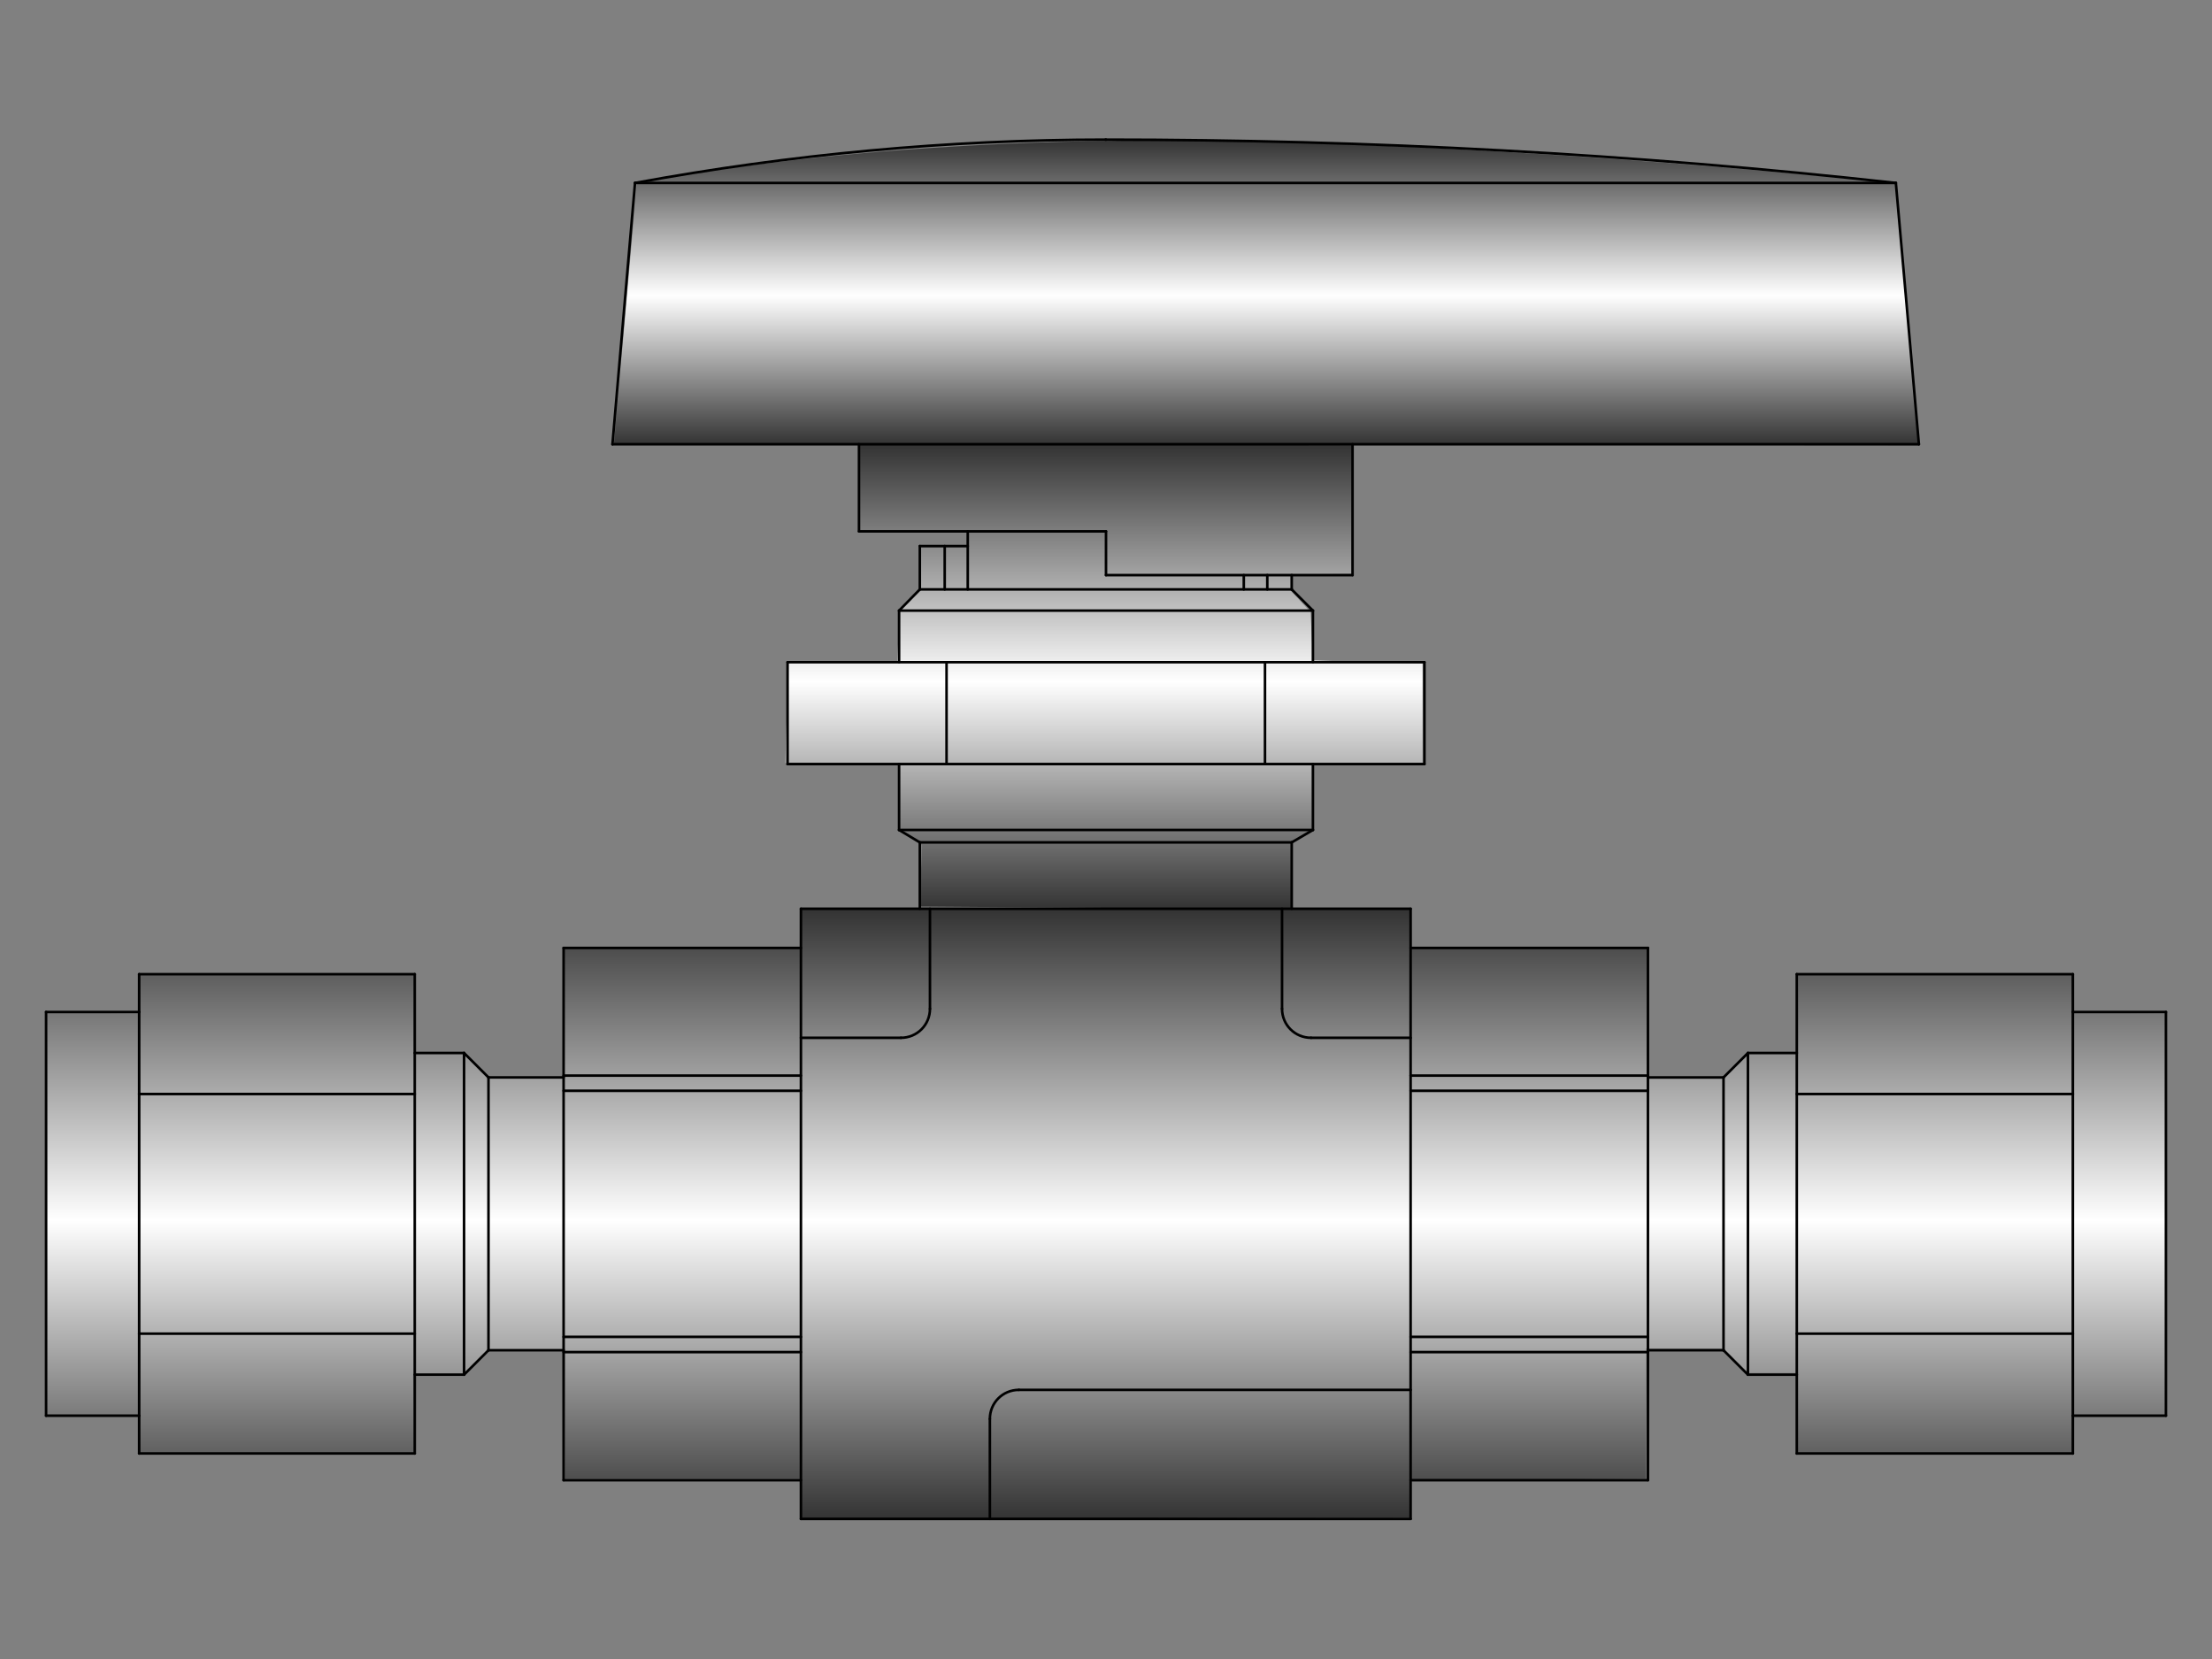 <?xml version="1.0" encoding="utf-8"?>
<!-- Generator: Adobe Illustrator 26.3.1, SVG Export Plug-In . SVG Version: 6.00 Build 0)  -->
<svg version="1.1" id="レイヤー_1" xmlns="http://www.w3.org/2000/svg" xmlns:xlink="http://www.w3.org/1999/xlink" x="0px"
	 y="0px" viewBox="0 0 480 360" style="enable-background:new 0 0 480 360;" xml:space="preserve">
<rect x="0" y="0" width="480" height="360" fill="#808080" stroke="none"/>
<style type="text/css">
	.st0{fill:url(#SVGID_1_);}
	.st1{fill:url(#SVGID_00000107561341635464778310000011009396272767584433_);}
	.st2{fill:url(#SVGID_00000132060739884394423250000002131324290177606548_);}
	.st3{fill:none;stroke:#000000;stroke-width:0.556;stroke-linecap:round;stroke-linejoin:round;stroke-miterlimit:10;}
</style>
<g>
	
		<linearGradient id="SVGID_1_" gradientUnits="userSpaceOnUse" x1="240.089" y1="44.165" x2="240.089" y2="176.641" gradientTransform="matrix(1 0 0 -1 0 373.89)">
		<stop  offset="3.733534e-07" style="stop-color:#333333"/>
		<stop  offset="0.49" style="stop-color:#FFFFFF"/>
		<stop  offset="1" style="stop-color:#333333"/>
	</linearGradient>
	<polygon class="st0" points="10.2,219.5 10.2,307.3 30,307.3 30.3,315.3 90,315.4 89.6,298.6 100.4,298.6 106.3,293.1 122.6,293.1 
		122.6,320.9 173.8,320.9 173.8,329.7 306.2,329.3 305.9,321.3 357.2,320.9 357.2,292.6 373.6,292.6 379.2,297.9 389.9,297.9 
		390,315.4 449.6,315.4 449.9,307.2 469.8,307.3 470,220 449.8,219.6 449.7,211.4 390.2,211.4 390.2,228.6 379.3,228.5 374.1,234.1 
		357.6,234.1 357.6,205.7 306.1,205.7 306.1,197.2 173.8,197.2 173.8,205.7 122.3,205.6 122.3,233.8 106.3,233.8 100.8,228.7 
		90,228.5 90,211.4 30.2,211.4 30.3,220 	"/>
	
		<linearGradient id="SVGID_00000181769984685804336480000004540482770770942857_" gradientUnits="userSpaceOnUse" x1="239.589" y1="176.552" x2="239.589" y2="277.466" gradientTransform="matrix(1 0 0 -1 0 373.89)">
		<stop  offset="3.733534e-07" style="stop-color:#333333"/>
		<stop  offset="0.49" style="stop-color:#FFFFFF"/>
		<stop  offset="1" style="stop-color:#333333"/>
	</linearGradient>
	<polygon style="fill:url(#SVGID_00000181769984685804336480000004540482770770942857_);" points="186.4,96.4 293.4,96.6 
		293.6,124.5 280.1,124.7 280.1,128.2 284.4,132.8 284.9,143.3 308.7,144 308.7,165.6 285.1,165.8 284.7,180.5 280.3,183 
		280.5,197.3 199.5,196.7 200.1,183.4 195.4,179.7 195,165.8 170.4,165.6 171.1,143.8 194.7,143.8 195.2,132.5 199.7,128.2 
		199.8,118.6 210.1,118.6 210.1,115.3 186.6,115.2 	"/>
	
		<linearGradient id="SVGID_00000137122486790901244440000009259440214822715548_" gradientUnits="userSpaceOnUse" x1="274.797" y1="277.377" x2="274.797" y2="343.496" gradientTransform="matrix(1 0 0 -1 0 373.89)">
		<stop  offset="3.733534e-07" style="stop-color:#333333"/>
		<stop  offset="0.49" style="stop-color:#FFFFFF"/>
		<stop  offset="1" style="stop-color:#333333"/>
	</linearGradient>
	<path style="fill:url(#SVGID_00000137122486790901244440000009259440214822715548_);" d="M133.2,96.4l283.3,0.2l-5.1-56.8
		c0,0-82.8-8.9-155.3-9.3c-72.4-0.4-117.9,9.3-117.9,9.3L133.2,96.4z"/>
	<line class="st3" x1="100.7" y1="228.5" x2="90" y2="228.5"/>
	<line class="st3" x1="122.3" y1="321.2" x2="122.3" y2="205.7"/>
	<line class="st3" x1="90" y1="298.3" x2="100.7" y2="298.3"/>
	<line class="st3" x1="100.7" y1="298.3" x2="106" y2="293"/>
	<line class="st3" x1="173.8" y1="321.2" x2="122.3" y2="321.2"/>
	<line class="st3" x1="106" y1="293" x2="122.3" y2="293"/>
	<line class="st3" x1="122.3" y1="290.1" x2="173.8" y2="290.1"/>
	<line class="st3" x1="173.8" y1="293.4" x2="122.3" y2="293.4"/>
	<line class="st3" x1="106" y1="233.8" x2="100.7" y2="228.5"/>
	<line class="st3" x1="122.3" y1="205.7" x2="173.8" y2="205.7"/>
	<line class="st3" x1="122.3" y1="233.8" x2="106" y2="233.8"/>
	<line class="st3" x1="173.8" y1="236.7" x2="122.3" y2="236.7"/>
	<line class="st3" x1="122.3" y1="233.4" x2="173.8" y2="233.4"/>
	<line class="st3" x1="106" y1="233.8" x2="106" y2="293"/>
	<line class="st3" x1="100.7" y1="228.5" x2="100.7" y2="298.3"/>
	<line class="st3" x1="10" y1="307.2" x2="10" y2="219.6"/>
	<line class="st3" x1="10" y1="307.2" x2="30.2" y2="307.2"/>
	<line class="st3" x1="10" y1="219.6" x2="30.2" y2="219.6"/>
	<line class="st3" x1="90" y1="289.4" x2="30.2" y2="289.4"/>
	<line class="st3" x1="30.2" y1="237.4" x2="90" y2="237.4"/>
	<line class="st3" x1="90" y1="211.4" x2="90" y2="315.4"/>
	<line class="st3" x1="90" y1="315.4" x2="30.2" y2="315.4"/>
	<line class="st3" x1="30.2" y1="315.4" x2="30.2" y2="211.4"/>
	<line class="st3" x1="30.2" y1="211.4" x2="90" y2="211.4"/>
	<line class="st3" x1="379.3" y1="298.3" x2="379.3" y2="228.5"/>
	<line class="st3" x1="374" y1="293" x2="374" y2="233.8"/>
	<line class="st3" x1="306.1" y1="233.4" x2="357.6" y2="233.4"/>
	<line class="st3" x1="357.6" y1="236.7" x2="306.1" y2="236.7"/>
	<line class="st3" x1="374" y1="233.8" x2="357.6" y2="233.8"/>
	<line class="st3" x1="306.1" y1="205.7" x2="357.6" y2="205.7"/>
	<line class="st3" x1="379.3" y1="228.5" x2="374" y2="233.8"/>
	<line class="st3" x1="357.6" y1="293.4" x2="306.1" y2="293.4"/>
	<line class="st3" x1="306.1" y1="290.1" x2="357.6" y2="290.1"/>
	<line class="st3" x1="357.6" y1="293" x2="374" y2="293"/>
	<line class="st3" x1="357.6" y1="321.2" x2="306.1" y2="321.2"/>
	<line class="st3" x1="374" y1="293" x2="379.3" y2="298.3"/>
	<line class="st3" x1="379.3" y1="298.3" x2="389.9" y2="298.3"/>
	<line class="st3" x1="357.6" y1="205.7" x2="357.6" y2="321.2"/>
	<line class="st3" x1="389.9" y1="228.5" x2="379.3" y2="228.5"/>
	<line class="st3" x1="389.9" y1="211.4" x2="449.8" y2="211.4"/>
	<line class="st3" x1="449.8" y1="211.4" x2="449.8" y2="315.4"/>
	<line class="st3" x1="449.8" y1="315.4" x2="389.9" y2="315.4"/>
	<line class="st3" x1="389.9" y1="315.4" x2="389.9" y2="211.4"/>
	<line class="st3" x1="389.9" y1="237.4" x2="449.8" y2="237.4"/>
	<line class="st3" x1="449.8" y1="289.4" x2="389.9" y2="289.4"/>
	<line class="st3" x1="449.8" y1="219.6" x2="470" y2="219.6"/>
	<line class="st3" x1="449.8" y1="307.2" x2="470" y2="307.2"/>
	<line class="st3" x1="470" y1="219.6" x2="470" y2="307.2"/>
	<line class="st3" x1="269.9" y1="127.9" x2="269.9" y2="124.8"/>
	<line class="st3" x1="210" y1="115.3" x2="210" y2="127.9"/>
	<line class="st3" x1="411.4" y1="39.7" x2="137.8" y2="39.7"/>
	<line class="st3" x1="132.9" y1="96.4" x2="416.4" y2="96.4"/>
	<line class="st3" x1="411.4" y1="39.7" x2="416.4" y2="96.4"/>
	<line class="st3" x1="132.9" y1="96.4" x2="137.8" y2="39.7"/>
	<line class="st3" x1="293.5" y1="96.4" x2="293.5" y2="124.8"/>
	<line class="st3" x1="186.4" y1="96.4" x2="186.4" y2="115.3"/>
	<line class="st3" x1="293.5" y1="124.8" x2="240" y2="124.8"/>
	<line class="st3" x1="186.4" y1="115.3" x2="240" y2="115.3"/>
	<line class="st3" x1="240" y1="115.3" x2="240" y2="124.8"/>
	<path class="st3" d="M240,30.3c-34.3,0-68.5,3.2-102.2,9.4"/>
	<path class="st3" d="M411.4,39.7c-56.9-6.3-114.2-9.4-171.5-9.4"/>
	<line class="st3" x1="199.6" y1="118.5" x2="210" y2="118.5"/>
	<line class="st3" x1="275" y1="124.8" x2="275" y2="127.9"/>
	<line class="st3" x1="280.3" y1="124.8" x2="280.3" y2="127.9"/>
	<line class="st3" x1="199.6" y1="197.2" x2="199.6" y2="182.8"/>
	<line class="st3" x1="199.6" y1="127.9" x2="199.6" y2="118.5"/>
	<line class="st3" x1="195.1" y1="180.1" x2="195.1" y2="165.8"/>
	<line class="st3" x1="195.1" y1="132.5" x2="199.6" y2="127.9"/>
	<line class="st3" x1="199.6" y1="182.8" x2="195.1" y2="180.1"/>
	<line class="st3" x1="173.8" y1="329.6" x2="173.8" y2="197.2"/>
	<line class="st3" x1="199.6" y1="182.8" x2="280.3" y2="182.8"/>
	<line class="st3" x1="195.1" y1="132.5" x2="284.9" y2="132.5"/>
	<line class="st3" x1="205" y1="127.9" x2="205" y2="118.5"/>
	<line class="st3" x1="280.3" y1="182.8" x2="280.3" y2="197.2"/>
	<line class="st3" x1="284.9" y1="132.5" x2="284.9" y2="143.7"/>
	<line class="st3" x1="280.3" y1="127.9" x2="284.9" y2="132.5"/>
	<line class="st3" x1="284.9" y1="180.1" x2="280.3" y2="182.8"/>
	<line class="st3" x1="306.1" y1="197.2" x2="306.1" y2="329.6"/>
	<line class="st3" x1="195.1" y1="180.1" x2="284.9" y2="180.1"/>
	<line class="st3" x1="199.6" y1="127.9" x2="280.3" y2="127.9"/>
	<line class="st3" x1="173.8" y1="197.2" x2="306.1" y2="197.2"/>
	<line class="st3" x1="306.1" y1="329.6" x2="173.8" y2="329.6"/>
	<line class="st3" x1="201.8" y1="218.9" x2="201.8" y2="197.2"/>
	<line class="st3" x1="195.5" y1="225.2" x2="173.8" y2="225.2"/>
	<line class="st3" x1="278.2" y1="218.9" x2="278.2" y2="197.2"/>
	<line class="st3" x1="284.5" y1="225.2" x2="306.1" y2="225.2"/>
	<line class="st3" x1="221.1" y1="301.6" x2="306.1" y2="301.6"/>
	<line class="st3" x1="214.8" y1="329.6" x2="214.8" y2="307.9"/>
	<line class="st3" x1="284.9" y1="165.8" x2="284.9" y2="180.1"/>
	<line class="st3" x1="195.1" y1="143.7" x2="195.1" y2="132.5"/>
	<path class="st3" d="M195.5,225.2c3.5,0,6.3-2.8,6.3-6.3"/>
	<path class="st3" d="M278.2,218.9c0,3.5,2.8,6.3,6.3,6.3"/>
	<path class="st3" d="M221.1,301.6c-3.5,0-6.3,2.8-6.3,6.3"/>
	<line class="st3" x1="205.4" y1="165.8" x2="205.4" y2="143.7"/>
	<line class="st3" x1="274.5" y1="143.7" x2="274.5" y2="165.8"/>
	<line class="st3" x1="170.9" y1="165.8" x2="170.9" y2="143.7"/>
	<line class="st3" x1="309.1" y1="165.8" x2="170.9" y2="165.8"/>
	<line class="st3" x1="309.1" y1="143.7" x2="309.1" y2="165.8"/>
	<line class="st3" x1="170.9" y1="143.7" x2="309.1" y2="143.7"/>
</g>
</svg>
